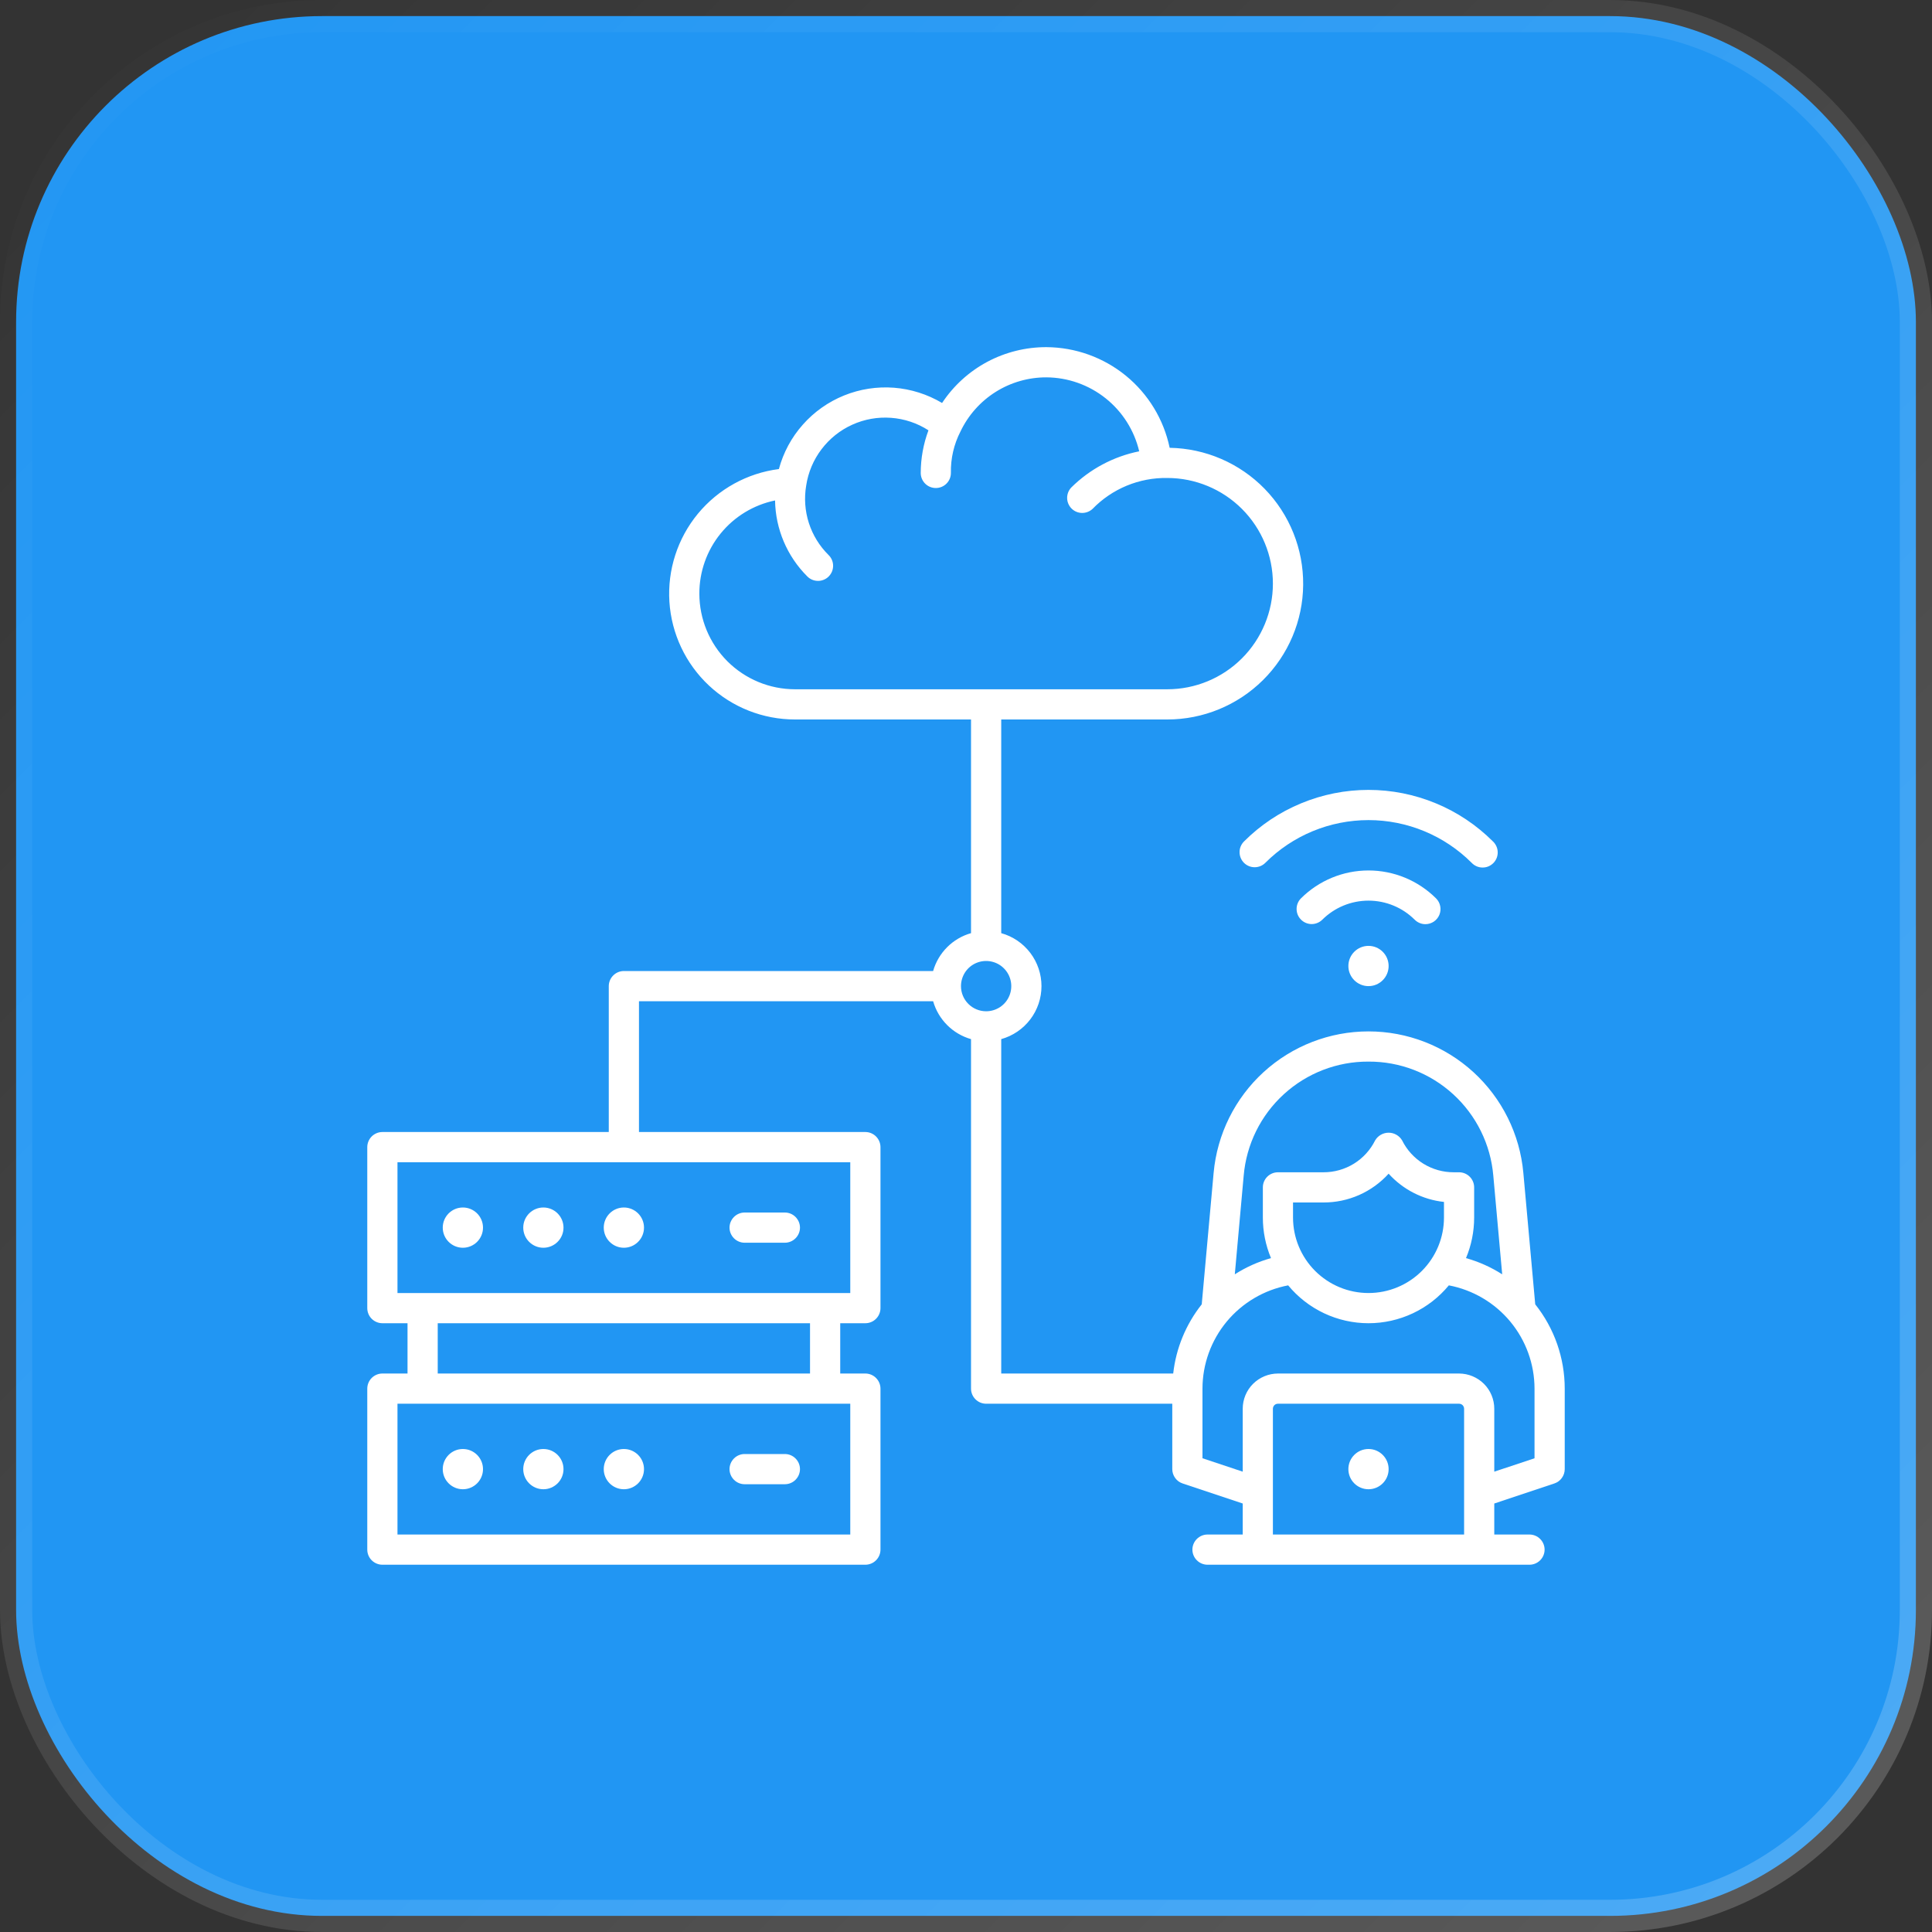 <svg width="60" height="60" viewBox="0 0 60 60" fill="none" xmlns="http://www.w3.org/2000/svg">
<rect x="0" y="0" width="60" height="60" fill="#333333" stroke="none"/>
<rect x="0.5" y="0.5" width="59" height="59" rx="9.5" fill="#2196F3" stroke="url(#paint0_linear_3844_567)"/>
<path d="M42.5 30.625C42.845 30.625 43.125 30.345 43.125 30C43.125 29.655 42.845 29.375 42.5 29.375C42.155 29.375 41.875 29.655 41.875 30C41.875 30.345 42.155 30.625 42.5 30.625Z" fill="white"/>
<path d="M44.268 28.701C44.361 28.701 44.451 28.673 44.528 28.622C44.605 28.57 44.665 28.497 44.701 28.411C44.736 28.326 44.745 28.232 44.727 28.141C44.709 28.05 44.665 27.966 44.599 27.901C44.042 27.345 43.287 27.033 42.5 27.033C41.713 27.033 40.958 27.345 40.401 27.901C40.314 27.989 40.266 28.108 40.267 28.231C40.267 28.355 40.317 28.473 40.404 28.56C40.491 28.648 40.609 28.697 40.733 28.698C40.856 28.698 40.975 28.65 41.063 28.564C41.445 28.183 41.961 27.97 42.5 27.97C43.038 27.97 43.555 28.183 43.936 28.564C43.98 28.607 44.032 28.642 44.088 28.665C44.145 28.689 44.206 28.701 44.268 28.701Z" fill="white"/>
<path d="M38.633 26.796C38.721 26.884 38.84 26.933 38.964 26.933C39.089 26.933 39.208 26.884 39.296 26.796C40.145 25.946 41.298 25.469 42.5 25.469C43.701 25.469 44.854 25.946 45.704 26.796C45.747 26.841 45.799 26.878 45.856 26.903C45.913 26.928 45.975 26.942 46.038 26.942C46.1 26.943 46.163 26.932 46.221 26.908C46.279 26.884 46.331 26.849 46.376 26.805C46.42 26.761 46.455 26.708 46.479 26.65C46.502 26.592 46.514 26.53 46.513 26.467C46.512 26.404 46.499 26.343 46.473 26.285C46.448 26.228 46.412 26.176 46.366 26.133C45.858 25.625 45.256 25.222 44.592 24.948C43.929 24.673 43.218 24.531 42.499 24.531C41.781 24.531 41.07 24.673 40.407 24.948C39.743 25.222 39.14 25.625 38.633 26.133C38.545 26.221 38.495 26.34 38.496 26.465C38.496 26.589 38.545 26.708 38.633 26.796Z" fill="white"/>
<path d="M42.5 46.25C42.845 46.25 43.125 45.97 43.125 45.625C43.125 45.28 42.845 45 42.5 45C42.155 45 41.875 45.28 41.875 45.625C41.875 45.97 42.155 46.25 42.5 46.25Z" fill="white"/>
<path d="M47.678 40.507L47.309 36.426C47.201 35.225 46.647 34.109 45.757 33.295C44.867 32.482 43.705 32.031 42.5 32.031C41.294 32.031 40.132 32.482 39.242 33.295C38.352 34.109 37.799 35.225 37.69 36.426L37.321 40.507C36.83 41.126 36.522 41.871 36.435 42.656H31.094V32.271C31.453 32.17 31.77 31.956 31.996 31.658C32.222 31.361 32.344 30.998 32.344 30.625C32.344 30.252 32.222 29.889 31.996 29.592C31.77 29.295 31.453 29.079 31.094 28.98V22.344H36.25C37.363 22.345 38.431 21.905 39.222 21.122C40.012 20.339 40.462 19.276 40.471 18.163C40.481 17.05 40.051 15.978 39.275 15.181C38.498 14.384 37.438 13.926 36.325 13.907C36.141 13.027 35.661 12.237 34.965 11.668C34.269 11.1 33.399 10.787 32.5 10.781C31.858 10.779 31.225 10.936 30.659 11.238C30.093 11.541 29.611 11.98 29.257 12.515C28.802 12.244 28.29 12.082 27.762 12.041C27.234 12.001 26.704 12.083 26.213 12.282C25.722 12.481 25.284 12.79 24.933 13.187C24.581 13.583 24.327 14.055 24.189 14.567C23.204 14.693 22.305 15.19 21.673 15.955C21.042 16.721 20.726 17.699 20.789 18.689C20.853 19.68 21.291 20.609 22.015 21.288C22.739 21.967 23.695 22.344 24.688 22.344H30.156V28.98C29.876 29.059 29.621 29.209 29.415 29.415C29.209 29.621 29.059 29.876 28.979 30.156H19.375C19.251 30.156 19.131 30.206 19.044 30.294C18.956 30.381 18.906 30.501 18.906 30.625V35.156H11.875C11.751 35.156 11.632 35.206 11.543 35.294C11.456 35.382 11.406 35.501 11.406 35.625V40.625C11.406 40.749 11.456 40.869 11.543 40.956C11.632 41.044 11.751 41.094 11.875 41.094H12.656V42.656H11.875C11.751 42.656 11.632 42.706 11.543 42.794C11.456 42.882 11.406 43.001 11.406 43.125V48.125C11.406 48.249 11.456 48.369 11.543 48.456C11.632 48.544 11.751 48.594 11.875 48.594H26.875C26.999 48.594 27.119 48.544 27.206 48.456C27.294 48.369 27.344 48.249 27.344 48.125V43.125C27.344 43.001 27.294 42.882 27.206 42.794C27.119 42.706 26.999 42.656 26.875 42.656H26.094V41.094H26.875C26.999 41.094 27.119 41.044 27.206 40.956C27.294 40.869 27.344 40.749 27.344 40.625V35.625C27.344 35.501 27.294 35.382 27.206 35.294C27.119 35.206 26.999 35.156 26.875 35.156H19.844V31.094H28.979C29.059 31.374 29.209 31.629 29.415 31.835C29.621 32.041 29.876 32.191 30.156 32.271V43.125C30.156 43.249 30.206 43.369 30.294 43.456C30.381 43.544 30.501 43.594 30.625 43.594H36.406V45.625C36.406 45.723 36.437 45.819 36.495 45.899C36.552 45.979 36.633 46.039 36.727 46.07L38.594 46.693V47.656H37.5C37.376 47.656 37.257 47.706 37.169 47.794C37.081 47.882 37.031 48.001 37.031 48.125C37.031 48.249 37.081 48.369 37.169 48.456C37.257 48.544 37.376 48.594 37.5 48.594H47.5C47.624 48.594 47.743 48.544 47.831 48.456C47.919 48.369 47.969 48.249 47.969 48.125C47.969 48.001 47.919 47.882 47.831 47.794C47.743 47.706 47.624 47.656 47.5 47.656H46.406V46.693L48.273 46.07C48.367 46.039 48.448 45.979 48.505 45.899C48.563 45.819 48.594 45.723 48.594 45.625V43.125C48.594 42.174 48.271 41.251 47.678 40.507ZM21.719 18.438C21.717 17.758 21.95 17.098 22.378 16.571C22.806 16.043 23.404 15.68 24.07 15.542C24.084 16.428 24.442 17.273 25.069 17.899C25.113 17.944 25.164 17.979 25.221 18.003C25.278 18.027 25.34 18.04 25.402 18.04C25.464 18.041 25.525 18.029 25.582 18.005C25.64 17.982 25.692 17.947 25.736 17.903C25.779 17.859 25.814 17.807 25.838 17.75C25.861 17.692 25.873 17.631 25.873 17.569C25.873 17.507 25.86 17.446 25.836 17.389C25.812 17.332 25.776 17.28 25.732 17.237C25.451 16.959 25.241 16.619 25.12 16.243C24.999 15.867 24.971 15.468 25.037 15.079C25.099 14.669 25.262 14.282 25.513 13.952C25.763 13.622 26.091 13.359 26.469 13.189C26.846 13.018 27.261 12.945 27.674 12.976C28.087 13.006 28.485 13.139 28.834 13.364C28.676 13.787 28.595 14.236 28.594 14.688C28.594 14.812 28.643 14.931 28.731 15.019C28.819 15.107 28.938 15.156 29.062 15.156C29.187 15.156 29.306 15.107 29.394 15.019C29.482 14.931 29.531 14.812 29.531 14.688C29.522 14.24 29.624 13.797 29.829 13.399C30.069 12.895 30.448 12.469 30.921 12.171C31.394 11.874 31.941 11.717 32.5 11.719C33.168 11.724 33.815 11.953 34.337 12.37C34.859 12.786 35.226 13.366 35.379 14.016C34.58 14.176 33.846 14.568 33.267 15.142C33.184 15.231 33.139 15.348 33.141 15.47C33.143 15.591 33.192 15.707 33.278 15.793C33.364 15.879 33.48 15.928 33.601 15.93C33.723 15.932 33.84 15.887 33.929 15.805C34.23 15.495 34.591 15.249 34.99 15.084C35.389 14.919 35.818 14.837 36.25 14.844C37.12 14.844 37.955 15.19 38.57 15.805C39.185 16.42 39.531 17.255 39.531 18.125C39.531 18.995 39.185 19.83 38.57 20.445C37.955 21.061 37.12 21.406 36.25 21.406H24.688C23.9 21.405 23.146 21.092 22.589 20.536C22.033 19.979 21.72 19.225 21.719 18.438ZM26.406 47.656H12.344V43.594H26.406V47.656ZM25.156 42.656H13.594V41.094H25.156V42.656ZM26.406 40.156H12.344V36.094H26.406V40.156ZM29.844 30.625C29.844 30.471 29.89 30.32 29.975 30.191C30.061 30.062 30.183 29.962 30.326 29.903C30.469 29.844 30.626 29.829 30.777 29.859C30.929 29.889 31.068 29.963 31.177 30.073C31.287 30.182 31.361 30.321 31.391 30.473C31.421 30.624 31.406 30.781 31.347 30.924C31.288 31.067 31.188 31.189 31.059 31.275C30.931 31.36 30.779 31.406 30.625 31.406C30.418 31.406 30.219 31.324 30.073 31.177C29.926 31.031 29.844 30.832 29.844 30.625ZM42.5 32.969C43.473 32.964 44.412 33.326 45.13 33.983C45.848 34.639 46.293 35.541 46.376 36.511L46.652 39.575C46.304 39.353 45.926 39.183 45.528 39.072C45.695 38.673 45.781 38.245 45.781 37.812V36.875C45.781 36.751 45.732 36.632 45.644 36.544C45.556 36.456 45.437 36.406 45.312 36.406H45.147C44.814 36.407 44.488 36.315 44.204 36.14C43.921 35.965 43.692 35.714 43.544 35.416C43.501 35.343 43.44 35.283 43.366 35.241C43.293 35.199 43.21 35.177 43.125 35.177C43.04 35.177 42.957 35.199 42.884 35.241C42.81 35.283 42.749 35.343 42.706 35.416C42.558 35.714 42.329 35.965 42.046 36.14C41.762 36.315 41.435 36.407 41.102 36.406H39.688C39.563 36.406 39.444 36.456 39.356 36.544C39.268 36.632 39.219 36.751 39.219 36.875V37.812C39.219 38.245 39.305 38.673 39.472 39.072C39.074 39.183 38.696 39.353 38.348 39.575L38.624 36.511C38.707 35.541 39.152 34.639 39.87 33.983C40.588 33.326 41.527 32.964 42.5 32.969ZM40.156 37.812V37.344H41.102C41.483 37.345 41.86 37.266 42.209 37.112C42.557 36.958 42.87 36.732 43.125 36.45C43.571 36.943 44.182 37.256 44.844 37.327V37.812C44.844 38.434 44.597 39.03 44.157 39.47C43.718 39.909 43.122 40.156 42.5 40.156C41.878 40.156 41.282 39.909 40.843 39.47C40.403 39.03 40.156 38.434 40.156 37.812ZM39.531 47.656V43.75C39.531 43.709 39.548 43.669 39.577 43.639C39.606 43.61 39.646 43.594 39.688 43.594H45.312C45.354 43.594 45.394 43.61 45.423 43.639C45.452 43.669 45.469 43.709 45.469 43.75V47.656H39.531ZM47.656 45.288L46.406 45.704V43.75C46.406 43.46 46.291 43.182 46.086 42.977C45.88 42.772 45.602 42.657 45.312 42.656H39.688C39.398 42.657 39.12 42.772 38.914 42.977C38.709 43.182 38.594 43.46 38.594 43.75V45.704L37.344 45.288V43.125C37.345 42.364 37.612 41.628 38.097 41.043C38.583 40.458 39.258 40.06 40.005 39.918C40.309 40.286 40.69 40.582 41.121 40.785C41.552 40.988 42.023 41.094 42.5 41.094C42.977 41.094 43.448 40.988 43.879 40.785C44.31 40.582 44.691 40.286 44.995 39.918C45.742 40.06 46.417 40.458 46.903 41.043C47.388 41.628 47.655 42.364 47.656 43.125V45.288Z" fill="white"/>
<path d="M14.375 38.75C14.72 38.75 15 38.47 15 38.125C15 37.78 14.72 37.5 14.375 37.5C14.03 37.5 13.75 37.78 13.75 38.125C13.75 38.47 14.03 38.75 14.375 38.75Z" fill="white"/>
<path d="M16.875 38.75C17.22 38.75 17.5 38.47 17.5 38.125C17.5 37.78 17.22 37.5 16.875 37.5C16.53 37.5 16.25 37.78 16.25 38.125C16.25 38.47 16.53 38.75 16.875 38.75Z" fill="white"/>
<path d="M19.375 38.75C19.72 38.75 20 38.47 20 38.125C20 37.78 19.72 37.5 19.375 37.5C19.03 37.5 18.75 37.78 18.75 38.125C18.75 38.47 19.03 38.75 19.375 38.75Z" fill="white"/>
<path d="M23.125 38.594H24.375C24.499 38.594 24.619 38.544 24.706 38.456C24.794 38.368 24.844 38.249 24.844 38.125C24.844 38.001 24.794 37.882 24.706 37.794C24.619 37.706 24.499 37.656 24.375 37.656H23.125C23.001 37.656 22.881 37.706 22.794 37.794C22.706 37.882 22.656 38.001 22.656 38.125C22.656 38.249 22.706 38.368 22.794 38.456C22.881 38.544 23.001 38.594 23.125 38.594Z" fill="white"/>
<path d="M14.375 46.25C14.72 46.25 15 45.97 15 45.625C15 45.28 14.72 45 14.375 45C14.03 45 13.75 45.28 13.75 45.625C13.75 45.97 14.03 46.25 14.375 46.25Z" fill="white"/>
<path d="M16.875 46.25C17.22 46.25 17.5 45.97 17.5 45.625C17.5 45.28 17.22 45 16.875 45C16.53 45 16.25 45.28 16.25 45.625C16.25 45.97 16.53 46.25 16.875 46.25Z" fill="white"/>
<path d="M19.375 46.25C19.72 46.25 20 45.97 20 45.625C20 45.28 19.72 45 19.375 45C19.03 45 18.75 45.28 18.75 45.625C18.75 45.97 19.03 46.25 19.375 46.25Z" fill="white"/>
<path d="M23.125 46.094H24.375C24.499 46.094 24.619 46.044 24.706 45.956C24.794 45.868 24.844 45.749 24.844 45.625C24.844 45.501 24.794 45.382 24.706 45.294C24.619 45.206 24.499 45.156 24.375 45.156H23.125C23.001 45.156 22.881 45.206 22.794 45.294C22.706 45.382 22.656 45.501 22.656 45.625C22.656 45.749 22.706 45.868 22.794 45.956C22.881 46.044 23.001 46.094 23.125 46.094Z" fill="white"/>
<defs>
<linearGradient id="paint0_linear_3844_567" x1="0" y1="0" x2="60" y2="60" gradientUnits="userSpaceOnUse">
<stop stop-color="white" stop-opacity="0"/>
<stop offset="1" stop-color="white" stop-opacity="0.2"/>
</linearGradient>
</defs>
</svg>
